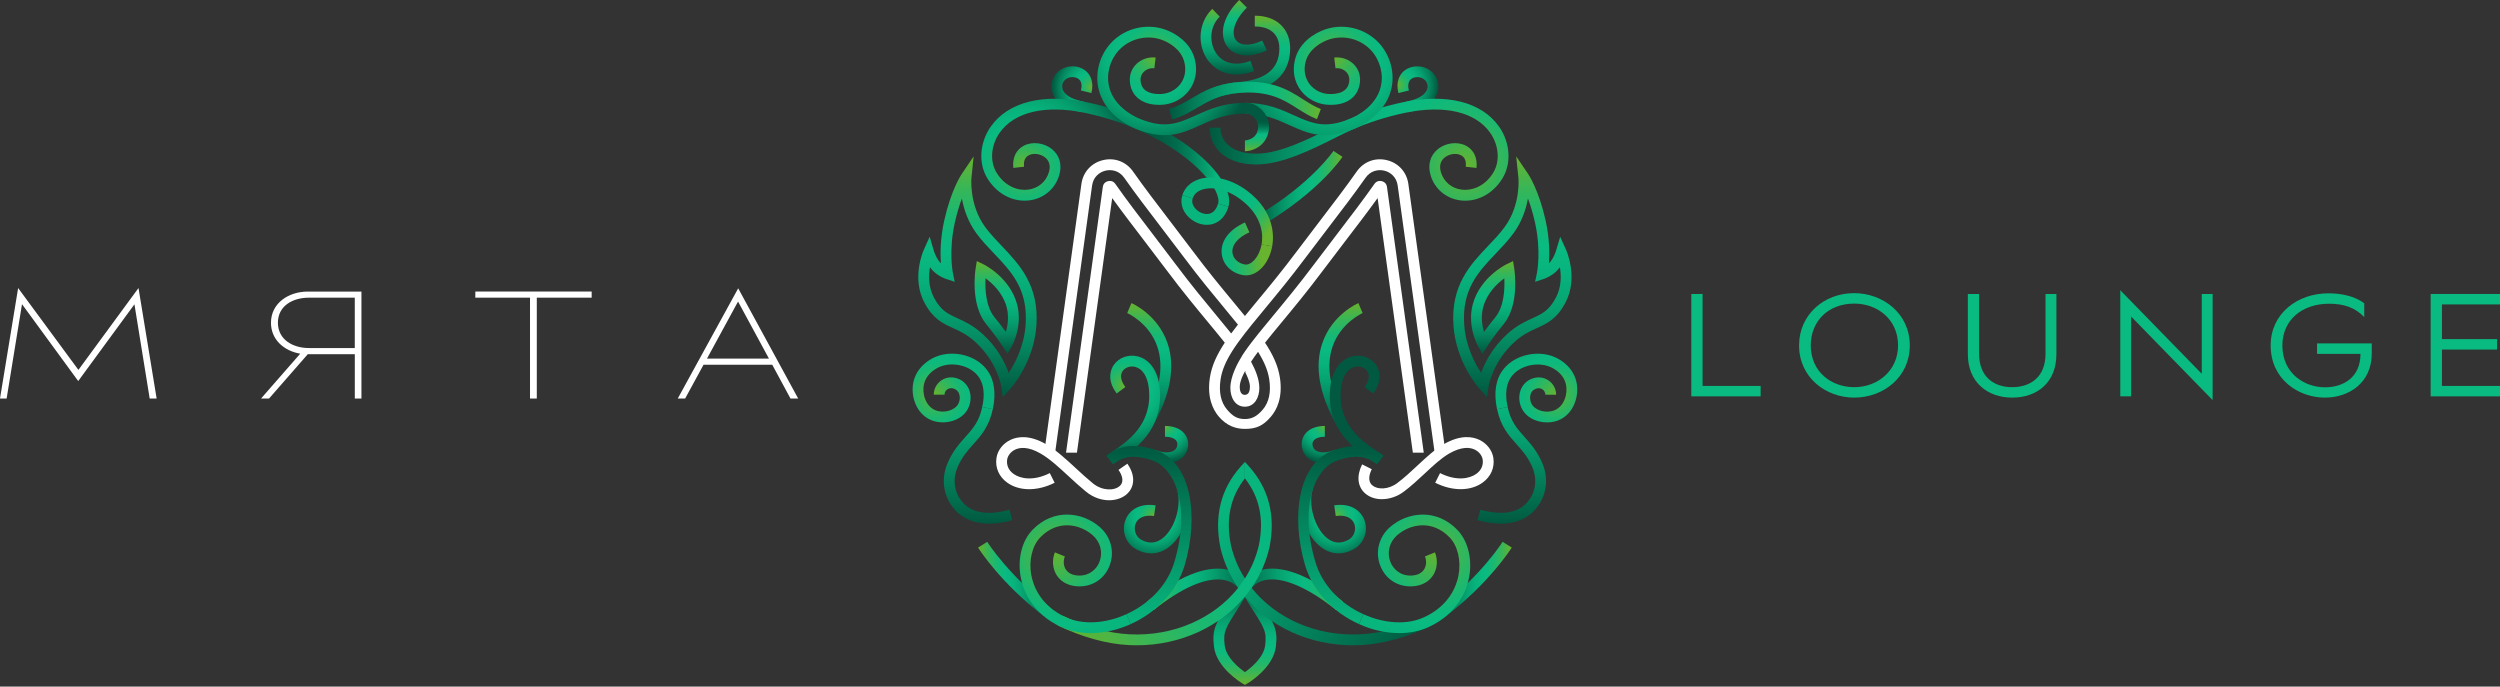 <svg width="1482" height="407" viewBox="0 0 1482 407" fill="none" xmlns="http://www.w3.org/2000/svg">
<rect x="0" y="0" width="1482" height="407" fill="#333333" stroke="none"/>
<path d="M737.987 406.02L736.349 405.047C735.721 404.676 721.076 395.816 719.629 383.296C718.426 372.875 720.513 369.636 729.295 356.002C730.972 353.39 732.931 350.356 735.184 346.771L737.987 348.538L740.791 346.771C743.044 350.356 744.99 353.377 746.68 356.002C755.462 369.649 757.549 372.888 756.346 383.296C754.912 395.816 740.253 404.676 739.626 405.047L737.987 406.02ZM737.987 354.312C736.784 356.194 735.696 357.897 734.684 359.458C726.158 372.709 725.057 374.411 725.992 382.553C726.837 389.838 734.544 396.021 737.987 398.441C741.418 396.021 749.138 389.838 749.983 382.553C750.918 374.411 749.829 372.709 741.29 359.446C740.292 357.884 739.191 356.181 737.987 354.299V354.312Z" fill="url(#paint0_linear_324_3373)"/>
<path d="M684.039 361.531L680.045 356.539C698.16 342.047 714.15 335.441 726.248 337.425C732.393 338.436 737.373 341.662 740.637 346.758L735.248 350.214C732.956 346.643 729.576 344.466 725.211 343.749C715.084 342.085 700.464 348.396 684.039 361.544V361.531Z" fill="url(#paint1_linear_324_3373)"/>
<path d="M791.936 361.532C775.511 348.397 760.89 342.073 750.764 343.737C746.398 344.454 743.019 346.631 740.727 350.203L735.337 346.746C738.602 341.651 743.582 338.425 749.727 337.413C761.838 335.429 777.815 342.035 795.93 356.527L791.936 361.52V361.532Z" fill="url(#paint2_linear_324_3373)"/>
<path d="M737.987 283.579C729.269 294.755 726.568 307.8 729.73 323.329C731.368 330.396 734.185 336.964 737.974 342.917L741.943 348.485C756.256 366.498 780.145 377.341 806.414 376.023C818.717 375.421 832.812 371.491 846.127 364.949L848.943 370.697C834.874 377.61 819.882 381.771 806.735 382.411C805.185 382.488 803.649 382.526 802.113 382.526C776.189 382.526 752.774 371.517 737.974 353.722L734.006 348.485C729.102 341.367 725.492 333.366 723.469 324.699C719.642 305.88 723.725 289.685 735.593 276.461L737.974 273.811V283.579H737.987Z" fill="url(#paint3_linear_324_3373)"/>
<path d="M737.987 273.812L740.369 276.462C752.236 289.686 756.32 305.881 752.518 324.611C750.495 333.316 746.859 341.356 741.943 348.487L737.975 353.723C723.163 371.53 699.747 382.527 673.849 382.527C672.325 382.527 670.789 382.489 669.24 382.412C656.067 381.772 641.075 377.611 627.031 370.698L629.861 364.95C643.136 371.492 657.244 375.422 669.56 376.011C695.804 377.33 719.68 366.499 734.006 348.474L737.975 342.905C741.777 336.939 744.619 330.32 746.258 323.228C749.394 307.776 746.693 294.743 737.987 283.567V273.799V273.812Z" fill="url(#paint4_linear_324_3373)"/>
<path d="M683.578 252.241L677.997 249.117C687.432 232.257 690.159 217.599 686.075 205.565C681.274 191.367 668.331 185.644 668.203 185.58L670.712 179.691C671.352 179.96 686.318 186.502 692.092 203.401C696.829 217.253 693.961 233.691 683.566 252.241H683.578Z" fill="url(#paint5_linear_324_3373)"/>
<path d="M619.017 365.463C593.016 345.556 580.342 325.444 579.804 324.599L585.232 321.206C585.36 321.398 597.881 341.216 622.896 360.381L619.004 365.463H619.017Z" fill="url(#paint6_linear_324_3373)"/>
<path d="M659.728 275.259L655.964 270.087C656.924 269.395 658.051 268.627 659.305 267.795C668.292 261.778 683.335 251.716 681.043 230.298C680.288 223.231 677.318 218.545 672.876 217.47C669.982 216.766 666.923 217.828 665.45 220.056C663.837 222.501 664.426 225.83 667.102 229.427L661.981 233.255C655.785 224.972 658.614 218.801 660.112 216.522C663.095 212.016 668.83 209.891 674.399 211.248C681.504 212.976 686.369 219.838 687.419 229.619C690.12 254.89 672.389 266.745 662.877 273.108C661.699 273.889 660.637 274.606 659.741 275.259H659.728Z" fill="url(#paint7_radial_324_3373)"/>
<path d="M691.49 274.567C688.507 274.567 685.281 273.876 682.08 272.506L684.602 266.617C688.494 268.281 692.373 268.627 694.985 267.564C696.252 267.039 697.123 266.233 697.571 265.132C698.147 263.736 698.083 262.405 697.391 261.381C696.329 259.806 693.858 258.897 690.593 258.897V252.496C696.098 252.496 700.4 254.391 702.704 257.822C704.586 260.638 704.881 264.197 703.485 267.577C702.371 270.278 700.272 272.314 697.404 273.492C695.638 274.209 693.628 274.58 691.49 274.58V274.567Z" fill="url(#paint8_radial_324_3373)"/>
<path d="M588.522 242.574C586.333 252.906 581.596 258.193 577.026 263.314C573.467 267.295 570.1 271.046 567.475 277.371C565.03 283.247 564.825 291.952 571.572 298.75C577.077 304.294 586.602 305.51 598.393 302.181L600.134 308.339C594.872 309.824 590.314 310.426 586.384 310.426C576.066 310.426 570.062 306.304 567.04 303.257C559.538 295.703 557.439 284.834 561.574 274.913C564.621 267.577 568.679 263.045 572.276 259.038C576.667 254.135 580.457 249.91 582.288 241.256" fill="url(#paint9_linear_324_3373)"/>
<path d="M582.262 241.244C582.889 238.274 584.797 229.249 579.676 222.771C574.401 216.101 563.059 213.989 555.416 218.252C553.06 219.57 548.925 222.54 547.735 227.687C546.442 233.307 548.682 240.835 554.545 243.203C559.525 245.213 566.144 243.305 568.154 239.273C569.063 237.442 569.229 235.215 568.577 233.448C568.064 232.078 567.143 231.092 565.811 230.529C564.313 229.889 562.841 229.978 561.663 230.759C560.575 231.489 559.922 232.68 559.935 233.947L553.534 233.973C553.521 230.542 555.237 227.354 558.117 225.434C561.1 223.449 564.813 223.155 568.308 224.64C571.239 225.882 573.467 228.225 574.581 231.233C575.848 234.651 575.579 238.722 573.889 242.128C570.036 249.873 559.333 252.037 552.164 249.13C543.049 245.443 539.592 234.6 541.513 226.24C542.806 220.633 546.634 215.806 552.318 212.644C562.675 206.883 577.512 209.687 584.707 218.789C589.342 224.653 590.635 232.641 588.548 242.55" fill="url(#paint10_radial_324_3373)"/>
<path d="M893.712 241.243C895.543 249.897 899.333 254.135 903.724 259.025C907.308 263.032 911.367 267.564 914.426 274.9C918.549 284.834 916.462 295.691 908.96 303.244C905.938 306.291 899.934 310.413 889.616 310.413C885.685 310.413 881.128 309.811 875.866 308.326L877.607 302.169C889.398 305.497 898.923 304.281 904.428 298.738C911.175 291.94 910.97 283.234 908.524 277.358C905.9 271.034 902.533 267.27 898.974 263.301C894.391 258.193 889.654 252.893 887.478 242.562" fill="url(#paint11_linear_324_3373)"/>
<path d="M887.452 242.575C885.353 232.667 886.646 224.665 891.293 218.815C898.488 209.725 913.325 206.909 923.682 212.67C929.366 215.832 933.194 220.658 934.487 226.265C936.408 234.625 932.951 245.469 923.836 249.156C916.654 252.062 905.964 249.898 902.111 242.153C900.408 238.748 900.152 234.676 901.419 231.258C902.533 228.25 904.761 225.907 907.692 224.665C911.175 223.18 914.887 223.475 917.883 225.459C920.763 227.379 922.479 230.567 922.466 233.998L916.065 233.972C916.065 232.705 915.425 231.514 914.337 230.785C913.159 230.004 911.687 229.914 910.189 230.554C908.857 231.117 907.923 232.103 907.424 233.473C906.771 235.24 906.937 237.467 907.846 239.298C909.856 243.331 916.462 245.238 921.455 243.228C927.318 240.86 929.558 233.332 928.265 227.712C927.075 222.566 922.953 219.583 920.584 218.277C912.941 214.027 901.599 216.139 896.324 222.796C891.203 229.274 893.111 238.299 893.738 241.27" fill="url(#paint12_radial_324_3373)"/>
<path d="M749.125 133.079L745.848 127.574C777.38 108.793 790.361 89.641 790.489 89.449L795.828 92.983C795.277 93.815 782.027 113.479 749.125 133.066V133.079Z" fill="url(#paint13_linear_324_3373)"/>
<path d="M641.139 66.519C637.132 65.79 624.009 62.589 623.293 52.002C622.934 46.625 626.327 41.683 631.55 39.981C635.992 38.534 640.895 39.481 644.045 42.388C645.888 44.09 648.73 48.02 646.989 55.151L640.767 53.641C641.267 51.567 641.497 48.75 639.692 47.073C638.271 45.754 635.736 45.332 633.521 46.049C631.127 46.83 629.502 49.147 629.668 51.554C629.937 55.587 634.648 58.825 642.265 60.208L641.113 66.507L641.139 66.519Z" fill="url(#paint14_radial_324_3373)"/>
<path d="M834.835 66.519L833.683 60.221C841.3 58.838 846.011 55.599 846.28 51.566C846.447 49.16 844.821 46.843 842.427 46.062C840.225 45.345 837.69 45.767 836.256 47.086C834.451 48.75 834.681 51.579 835.181 53.653L828.959 55.164C827.231 48.033 830.06 44.103 831.903 42.4C835.053 39.494 839.956 38.547 844.398 39.993C849.622 41.696 853.014 46.638 852.656 52.015C851.939 62.602 838.817 65.802 834.809 66.532L834.835 66.519Z" fill="url(#paint15_radial_324_3373)"/>
<path d="M715.417 133.282C711.295 133.282 707.044 131.387 703.998 128.071C700.669 124.436 699.542 119.916 700.912 115.653L707.006 117.625C706.123 120.365 707.697 122.643 708.709 123.744C710.872 126.1 714.226 127.316 716.851 126.714C719.898 126.01 721.37 123.066 722.074 120.723L728.206 122.554C725.94 130.145 721.024 132.335 718.285 132.962C717.35 133.179 716.377 133.282 715.404 133.282H715.417Z" fill="#08B57D"/>
<path d="M728.219 122.554L722.087 120.723C724.315 113.273 709.644 94.095 680.685 79.795L683.514 74.06C715.789 89.998 731.586 111.237 728.207 122.554H728.219Z" fill="url(#paint16_linear_324_3373)"/>
<path d="M754.17 146.047L747.871 144.907C748.703 140.337 749.164 128.585 735.568 118.317C726.491 111.468 717.901 110.726 712.87 112.313C710.757 112.979 708.031 114.438 707.006 117.613L700.913 115.642C702.359 111.135 705.931 107.781 710.937 106.194C719.284 103.556 730.204 106.232 739.409 113.184C755.847 125.589 755.194 140.286 754.157 146.021L754.17 146.047Z" fill="url(#paint17_linear_324_3373)"/>
<path d="M738.691 163.252C738.179 163.252 737.654 163.214 737.142 163.137C730.306 162.1 725.133 157.158 724.276 150.847C723.239 143.294 728.372 136.201 738.012 131.861L740.637 137.699C733.737 140.81 729.986 145.393 730.613 149.976C731.086 153.446 734.095 156.185 738.102 156.8C741.597 157.325 746.462 152.575 747.857 144.881L754.156 146.02C752.338 156.032 745.719 163.239 738.691 163.239V163.252Z" fill="url(#paint18_linear_324_3373)"/>
<path d="M607.367 118.957C598.751 118.957 590.545 114.144 585.411 105.886C579.868 96.976 580.636 84.596 587.319 75.059C597.612 60.388 618.505 55.139 644.634 60.669C658.32 63.562 671.391 68.069 683.501 74.047L680.672 79.783C669.035 74.035 656.476 69.707 643.316 66.929C619.811 61.962 601.312 66.264 592.568 78.733C587.345 86.197 586.653 95.747 590.852 102.507C596.101 110.943 603.962 113.158 609.569 112.403C615.496 111.622 620.067 107.768 621.77 102.097C623.165 97.475 621.334 94.787 619.555 93.353C616.828 91.138 612.526 90.575 609.774 92.086C607.598 93.276 606.689 95.542 607.06 98.832L600.697 99.549C600.044 93.686 602.233 88.924 606.701 86.478C611.733 83.726 618.838 84.532 623.587 88.386C628.183 92.111 629.745 97.783 627.889 103.953C625.469 111.967 618.774 117.639 610.401 118.753C609.39 118.893 608.366 118.957 607.354 118.957H607.367Z" fill="url(#paint19_radial_324_3373)"/>
<path d="M732.879 44.206C722.305 44.206 716.889 37.177 715.225 34.514C709.439 25.246 710.898 12.687 718.631 5.274L723.06 9.896C717.478 15.247 716.441 24.362 720.653 31.109C724.724 37.613 732.214 39.443 741.226 36.128L743.441 42.132C739.46 43.604 735.952 44.193 732.879 44.193V44.206Z" fill="url(#paint20_linear_324_3373)"/>
<path d="M739.114 32.85C734.134 32.85 729.948 30.994 727.362 27.384C723.521 22.007 723.111 11.599 734.595 0L739.14 4.506C731.01 12.713 729.973 20.035 732.559 23.658C735.133 27.269 741.278 27.422 748.216 24.068L751.007 29.829C746.821 31.852 742.75 32.85 739.101 32.85H739.114Z" fill="url(#paint21_linear_324_3373)"/>
<path d="M682.426 328.042C679.533 328.042 676.563 327.261 673.644 325.673C667.614 322.422 664.81 315.329 666.974 308.8C668.779 303.321 674.489 298.021 685.038 299.557L684.116 305.894C678.47 305.075 674.335 306.918 673.042 310.823C672.056 313.819 672.991 318.069 676.678 320.053C681.287 322.537 685.639 322.102 689.621 318.748C696.854 312.654 700.656 298.802 697.609 289.687L703.345 288.266C707.262 299.954 703.038 315.829 693.743 323.651C690.261 326.582 686.408 328.055 682.426 328.055V328.042Z" fill="url(#paint22_radial_324_3373)"/>
<path d="M694.856 70.719L693.103 64.561C697.865 63.204 701.834 60.886 706.02 58.441C712.959 54.383 720.819 49.774 733.865 48.724C750.213 47.393 758.24 40.953 758.406 29.009C758.445 26.295 757.894 22.454 755.039 19.548C752.53 17.001 748.753 15.708 743.837 15.708V9.307C750.443 9.307 755.897 11.291 759.597 15.055C763.092 18.601 764.884 23.453 764.807 29.099C764.654 39.84 759.238 53.077 734.377 55.1C722.791 56.035 715.903 60.067 709.246 63.959C704.893 66.507 700.4 69.144 694.844 70.719H694.856Z" fill="url(#paint23_linear_324_3373)"/>
<path d="M888.643 75.07C878.35 60.399 857.457 55.15 831.328 60.681C819.998 63.075 809.065 66.57 798.823 71.064L801.384 76.927C811.216 72.612 821.739 69.258 832.647 66.941C856.151 61.974 874.65 66.263 883.394 78.745C888.617 86.208 889.309 95.759 885.11 102.518C879.861 110.955 872 113.157 866.393 112.414C860.466 111.633 855.895 107.78 854.193 102.109C852.797 97.487 854.628 94.799 856.407 93.365C859.134 91.15 863.436 90.587 866.188 92.097C868.365 93.288 869.273 95.554 868.902 98.844L875.265 99.561C875.918 93.698 873.729 88.935 869.261 86.49C864.229 83.738 857.124 84.544 852.375 88.398C847.779 92.123 846.217 97.794 848.073 103.965C850.493 111.979 857.188 117.65 865.561 118.764C866.572 118.905 867.596 118.969 868.608 118.969C877.224 118.969 885.43 114.155 890.563 105.898C896.107 96.988 895.339 84.608 888.656 75.07H888.643Z" fill="url(#paint24_radial_324_3373)"/>
<path d="M798.823 71.064C795.763 72.408 792.102 74.238 788.223 76.184C775.831 82.393 758.842 90.907 745.31 91.086C737.527 91.201 731.369 89.281 727.605 85.581C724.02 82.048 723.483 77.861 723.483 75.672H717.082C717.082 81.164 719.219 86.311 723.099 90.139C726.594 93.582 733.225 97.653 745.387 97.487C760.391 97.282 778.135 88.398 791.078 81.907C794.88 79.999 798.465 78.207 801.384 76.927L798.823 71.064Z" fill="url(#paint25_linear_324_3373)"/>
<path d="M815.082 23.223C806.684 15.951 794.624 13.852 784.357 17.872C780.183 19.511 770.211 24.503 767.625 35.539C766.024 42.234 767.33 48.751 771.312 53.871C775.255 58.954 781.502 62.039 788.031 62.154C797.838 62.359 802.254 58.263 804.277 54.819C805.929 52.015 807.772 45.806 804.277 40.301C801.499 35.936 796.263 33.503 790.95 34.105L791.68 40.468C794.586 40.135 797.402 41.415 798.887 43.732C801.166 47.317 798.875 51.401 798.772 51.567C797.108 54.396 793.459 55.856 788.159 55.741C783.55 55.664 779.146 53.487 776.381 49.928C773.629 46.369 772.733 41.786 773.872 36.998C775.767 28.907 783.486 25.079 786.713 23.812C794.791 20.65 804.29 22.301 810.909 28.037C816.823 33.158 819.908 41.185 818.961 48.981C817.31 62.551 803.688 69.004 800.974 70.156C798.516 71.206 796.135 72.025 793.895 72.601C782.769 75.481 775.844 72.345 767.074 68.364C759.418 64.894 750.739 60.964 738.013 60.964V67.365C749.356 67.365 757.024 70.834 764.437 74.201C771.107 77.223 777.508 80.129 785.676 80.129C788.684 80.129 791.923 79.732 795.508 78.81C798.055 78.157 800.731 77.223 803.483 76.058C806.761 74.662 823.237 66.827 825.311 49.762C826.514 39.879 822.597 29.701 815.095 23.21L815.082 23.223Z" fill="url(#paint26_radial_324_3373)"/>
<path d="M690.312 80.154C685.217 80.154 679.443 79.015 672.517 76.07C669.24 74.675 652.764 66.84 650.69 49.775C649.486 39.892 653.404 29.714 660.906 23.223C669.304 15.951 681.364 13.852 691.631 17.872C695.804 19.511 705.777 24.503 708.376 35.552C709.976 42.247 708.658 48.751 704.689 53.871C700.746 58.941 694.499 62.039 687.97 62.154C678.163 62.346 673.759 58.275 671.724 54.819C670.072 52.015 668.229 45.806 671.724 40.301C674.502 35.936 679.725 33.503 685.051 34.105L684.321 40.468C681.415 40.135 678.598 41.415 677.113 43.745C674.835 47.33 677.139 51.413 677.229 51.58C678.893 54.409 682.58 55.856 687.829 55.753C692.45 55.677 696.854 53.5 699.62 49.941C702.372 46.382 703.268 41.799 702.129 37.024C700.221 28.92 692.514 25.092 689.275 23.825C681.197 20.663 671.698 22.314 665.079 28.05C659.165 33.17 656.079 41.197 657.027 48.994C658.678 62.564 672.3 69.016 675.014 70.169C690.466 76.749 698.608 73.049 708.914 68.376C716.57 64.907 725.249 60.977 737.975 60.977V67.378C726.632 67.378 718.964 70.847 711.551 74.214C704.894 77.235 698.467 80.141 690.3 80.141L690.312 80.154Z" fill="url(#paint27_radial_324_3373)"/>
<path d="M737.987 89.653V83.252C737.987 83.252 743.313 83.047 745.182 78.516C747.076 73.919 744.529 70.373 742.903 69.144C740.586 67.378 739.984 67.378 737.987 67.378V60.977C741.341 60.977 743.3 61.399 746.782 64.049C750.93 67.198 754.041 73.83 751.096 80.961C748.254 87.835 741.277 89.653 737.987 89.653Z" fill="url(#paint28_linear_324_3373)"/>
<path d="M667.729 364.105C655.132 369.802 641.702 370.481 631.781 365.91C616.777 358.984 612.552 347.347 611.374 341.023C609.761 332.356 611.835 323.535 616.674 318.542C626.877 308.006 639.91 310.477 647.706 317.237C652.328 321.244 653.941 327.44 651.79 333.009C650.229 337.067 646.221 341.305 639.616 341.202C636.031 341.125 633.342 339.896 631.845 337.63C630.411 335.467 630.193 332.484 631.256 329.847L625.328 327.44C623.485 331.997 623.933 337.246 626.506 341.151C629.169 345.196 633.778 347.488 639.488 347.603C639.628 347.603 639.769 347.603 639.923 347.603C648.027 347.603 654.837 342.918 657.769 335.3C660.893 327.184 658.588 318.197 651.906 312.397C641.587 303.449 624.599 301.157 612.078 314.087C605.754 320.616 603.065 331.396 605.088 342.201C606.496 349.741 611.489 363.593 629.105 371.722C634.29 374.116 640.256 375.307 646.542 375.307C654.274 375.307 662.506 373.502 670.366 369.943L667.729 364.105Z" fill="url(#paint29_radial_324_3373)"/>
<path d="M684.282 266.502C672.351 262.777 663.581 263.916 655.823 270.177L659.843 275.157C665.822 270.318 672.556 269.549 682.362 272.609C696.444 277 706.084 299.711 696.176 333.125C692.245 346.401 681.863 357.692 667.704 364.093L670.341 369.931C686.19 362.749 697.84 349.998 702.308 334.943C710.565 307.072 707.057 273.608 684.257 266.49L684.282 266.502Z" fill="url(#paint30_linear_324_3373)"/>
<path d="M694.792 70.731L693.154 64.548C698.275 63.191 702.346 60.784 706.66 58.236C713.407 54.255 721.062 49.749 733.852 48.712C753.913 47.086 763.834 53.384 772.578 58.953C776.048 61.155 779.312 63.229 782.986 64.65L780.695 70.629C776.419 68.99 772.719 66.635 769.147 64.356C760.852 59.081 752.3 53.64 734.364 55.087C723.034 56.009 716.351 59.939 709.899 63.741C705.393 66.391 700.745 69.131 694.78 70.719L694.792 70.731Z" fill="url(#paint31_linear_324_3373)"/>
<path d="M594.463 235.444L593.464 228.736C593.439 228.608 591.16 214.692 578.345 202.876C573.454 198.369 569.166 196.423 565.031 194.541C558.886 191.75 553.086 189.1 547.927 179.294C540.297 164.789 547.261 148.914 547.569 148.236L551.115 140.324L553.56 148.646C553.56 148.646 554.994 153.395 557.759 156.148C557.362 150.348 557.388 141.284 559.756 130.684C563.763 112.684 569.78 103.633 570.036 103.262L577.193 92.688L575.874 105.387C575.861 105.541 574.389 121.48 584.003 134.563C586.91 138.519 590.302 142.078 593.874 145.842C604.256 156.749 616.034 169.116 614.383 192.954C612.872 214.82 599.571 229.798 599.008 230.426L594.463 235.47V235.444ZM551.294 158.388C550.449 163.368 550.321 170.115 553.586 176.311C557.721 184.184 561.894 186.079 567.681 188.716C572.059 190.714 577.026 192.967 582.672 198.164C591.48 206.268 595.858 215.178 597.971 221.08C601.734 215.332 607.124 205.09 607.995 192.48C609.454 171.459 599.635 161.141 589.227 150.233C585.668 146.495 581.981 142.629 578.831 138.34C573.711 131.376 571.304 123.835 570.216 117.677C568.794 121.48 567.284 126.28 565.991 132.067C562.291 148.722 564.813 161.499 564.839 161.627L565.952 167.055L560.691 165.314C560.268 165.173 556.53 163.867 553.419 160.872C552.625 160.116 551.921 159.259 551.294 158.388Z" fill="url(#paint32_linear_324_3373)"/>
<path d="M597.202 209.853L594.335 205.27C594.335 205.27 590.993 199.97 584.541 192.045C575.003 180.344 578.217 159.874 578.37 159.003L579.062 154.766L582.928 156.648C583.568 156.955 598.572 164.406 602.899 180.293C606.407 193.185 600.121 204.656 599.852 205.129L597.215 209.853H597.202ZM584.221 164.995C583.914 171.14 584.285 181.612 589.508 188.013C592.363 191.521 594.629 194.516 596.281 196.808C597.381 193.031 598.239 187.603 596.716 181.97C594.45 173.649 588.356 168.003 584.221 164.982V164.995Z" fill="url(#paint33_linear_324_3373)"/>
<path d="M881.486 235.405L876.98 230.412C876.416 229.785 863.115 214.806 861.604 192.94C859.953 169.103 871.731 156.736 882.113 145.828C885.698 142.064 889.078 138.518 891.984 134.55C901.649 121.389 900.139 105.527 900.113 105.374L898.794 92.674L905.951 103.248C906.207 103.62 912.224 112.671 916.231 130.671C918.587 141.284 918.625 150.347 918.228 156.134C920.993 153.382 922.414 148.67 922.427 148.632L924.885 140.375L928.419 148.235C928.713 148.901 935.677 164.788 928.06 179.293C922.901 189.1 917.101 191.75 910.956 194.54C906.821 196.422 902.533 198.368 897.642 202.875C884.814 214.678 882.536 228.607 882.523 228.735L881.499 235.392L881.486 235.405ZM905.759 117.689C904.671 123.86 902.264 131.387 897.143 138.352C893.994 142.641 890.307 146.507 886.748 150.245C876.352 161.165 866.533 171.471 867.98 192.492C868.85 205.102 874.24 215.344 878.004 221.092C880.116 215.178 884.494 206.28 893.302 198.176C898.948 192.979 903.915 190.713 908.294 188.728C914.067 186.104 918.254 184.196 922.389 176.323C925.666 170.088 925.538 163.354 924.693 158.374C924.066 159.258 923.349 160.116 922.555 160.871C919.431 163.879 915.693 165.172 915.284 165.313L910.009 167.067L911.136 161.626C911.187 161.396 913.671 148.658 909.983 132.066C908.703 126.279 907.193 121.479 905.759 117.676V117.689Z" fill="url(#paint34_linear_324_3373)"/>
<path d="M878.772 209.852L876.135 205.141C875.866 204.654 869.58 193.197 873.088 180.305C877.402 164.417 892.419 156.967 893.059 156.659L896.926 154.777L897.617 159.015C897.758 159.885 900.971 180.356 891.446 192.057C884.994 199.969 881.691 205.218 881.653 205.282L878.785 209.865L878.772 209.852ZM891.753 164.993C887.618 168.002 881.525 173.648 879.259 181.982C877.735 187.602 878.593 193.03 879.694 196.82C881.358 194.528 883.611 191.532 886.466 188.025C891.677 181.623 892.061 171.164 891.753 165.006V164.993Z" fill="url(#paint35_linear_324_3373)"/>
<path d="M792.396 252.241C782.014 233.691 779.146 217.253 783.87 203.401C789.644 186.502 804.622 179.96 805.25 179.691L807.759 185.58C807.644 185.632 794.701 191.367 789.9 205.552C785.829 217.599 788.543 232.244 797.978 249.105L792.396 252.228V252.241Z" fill="url(#paint36_linear_324_3373)"/>
<path d="M856.958 365.463L853.066 360.381C878.145 341.165 890.615 321.411 890.73 321.206L896.158 324.586C895.633 325.431 882.946 345.543 856.945 365.45L856.958 365.463Z" fill="url(#paint37_linear_324_3373)"/>
<path d="M816.247 275.259C815.351 274.606 814.288 273.902 813.111 273.108C803.586 266.732 785.868 254.878 788.569 229.619C789.606 219.851 794.483 212.976 801.589 211.248C807.158 209.891 812.893 212.016 815.876 216.522C817.374 218.788 820.203 224.972 814.007 233.255L808.886 229.427C811.574 225.83 812.163 222.501 810.537 220.056C809.065 217.828 806.005 216.766 803.112 217.47C798.683 218.545 795.7 223.231 794.944 230.298C792.653 251.716 807.695 261.778 816.682 267.795C817.937 268.627 819.064 269.395 820.024 270.087L816.26 275.259H816.247Z" fill="url(#paint38_radial_324_3373)"/>
<path d="M784.485 274.567C782.347 274.567 780.35 274.209 778.57 273.492C775.69 272.314 773.59 270.265 772.476 267.577C771.094 264.197 771.375 260.638 773.257 257.822C775.562 254.391 779.863 252.496 785.368 252.496V258.897C782.117 258.897 779.633 259.806 778.583 261.381C777.892 262.405 777.828 263.736 778.404 265.132C778.852 266.22 779.722 267.039 780.99 267.564C783.602 268.64 787.493 268.281 791.372 266.617L793.894 272.506C790.694 273.876 787.455 274.567 784.485 274.567Z" fill="url(#paint39_radial_324_3373)"/>
<path d="M793.548 328.042C789.567 328.042 785.714 326.57 782.231 323.638C772.937 315.816 768.546 299.941 772.463 288.253L778.365 289.674C775.305 298.789 779.12 312.654 786.354 318.735C790.335 322.089 794.688 322.524 799.297 320.041C802.984 318.056 803.918 313.806 802.92 310.81C801.627 306.906 797.491 305.075 791.846 305.882L790.924 299.544C801.486 298.008 807.183 303.321 808.988 308.788C811.151 315.317 808.348 322.409 802.318 325.661C799.386 327.235 796.429 328.029 793.536 328.029L793.548 328.042Z" fill="url(#paint40_radial_324_3373)"/>
<path d="M863.897 314.088C851.376 301.171 834.388 303.463 824.069 312.398C817.386 318.198 815.082 327.185 818.206 335.301C821.137 342.919 827.948 347.604 836.052 347.604C836.193 347.604 836.334 347.604 836.487 347.604C842.197 347.489 846.806 345.198 849.469 341.152C852.042 337.247 852.49 331.999 850.646 327.441L844.719 329.848C845.782 332.485 845.564 335.468 844.13 337.631C842.632 339.897 839.944 341.139 836.359 341.203C829.817 341.344 825.746 337.055 824.184 333.01C822.046 327.441 823.647 321.245 828.268 317.238C836.052 310.478 849.097 308.007 859.301 318.543C864.14 323.536 866.214 332.357 864.601 341.024C863.423 347.348 859.198 358.985 844.194 365.911C834.285 370.482 820.843 369.816 808.246 364.106L805.608 369.944C813.482 373.503 821.701 375.308 829.433 375.308C835.719 375.308 841.685 374.118 846.87 371.724C864.498 363.594 869.478 349.729 870.887 342.202C872.896 331.397 870.221 320.63 863.897 314.088Z" fill="url(#paint41_radial_324_3373)"/>
<path d="M793.6 272.609C803.406 269.549 810.14 270.318 816.119 275.157L820.139 270.177C812.393 263.916 803.611 262.777 791.68 266.502C768.892 273.608 765.371 307.072 773.629 334.956C778.096 350.011 789.746 362.762 805.595 369.944L808.233 364.106C794.074 357.692 783.704 346.401 779.761 333.138C769.852 299.724 779.492 277.013 793.574 272.622L793.6 272.609Z" fill="url(#paint42_linear_324_3373)"/>
<path d="M657.475 296.551C653.046 296.551 648.155 295.014 643.777 291.443C640.231 288.549 636.774 285.362 633.433 282.276C627.685 276.963 622.244 271.958 616.905 268.872C609.365 264.52 604.487 265.211 601.709 266.555C598.88 267.925 597.331 270.473 597.049 272.393C596.55 275.773 597.894 278.794 600.813 280.906C604.897 283.864 612.693 285.298 622.32 280.458L625.188 286.181C614.998 291.302 604.218 291.263 597.062 286.091C592.171 282.558 589.854 277.219 590.712 271.458C591.365 267.003 594.514 262.919 598.918 260.794C603.079 258.784 610.133 257.594 620.093 263.329C626.059 266.76 631.743 272.022 637.773 277.578C641.037 280.599 644.43 283.71 647.822 286.488C653.442 291.071 660.624 291.007 663.812 288.063C666.91 285.182 664.657 280.868 663.044 278.551L668.293 274.877C673.849 282.814 671.878 289.305 668.178 292.748C665.604 295.13 661.764 296.551 657.488 296.551H657.475Z" fill="white"/>
<path d="M819.205 295.923C815.518 295.923 812.074 294.847 809.475 292.671C804.751 288.715 803.996 282.212 807.465 275.273L813.188 278.141C811.958 280.586 810.384 285.092 813.584 287.768C816.554 290.252 822.853 290.418 828.268 286.385C832.404 283.313 836.372 279.6 840.213 276.016C845.513 271.074 850.519 266.401 855.883 263.316C865.856 257.568 872.897 258.771 877.057 260.781C881.461 262.906 884.598 267.003 885.264 271.445C886.121 277.219 883.804 282.545 878.914 286.078C871.757 291.25 860.978 291.289 850.787 286.168L853.655 280.445C863.282 285.284 871.079 283.85 875.163 280.893C878.094 278.781 879.426 275.747 878.926 272.38C878.645 270.459 877.096 267.899 874.267 266.542C871.501 265.198 866.611 264.519 859.07 268.859C854.346 271.586 849.597 276.003 844.578 280.701C840.61 284.401 836.5 288.229 832.083 291.519C828.166 294.438 823.532 295.91 819.205 295.91V295.923Z" fill="white"/>
<path d="M730.204 208.536C731.343 206.718 732.611 204.849 733.993 202.916C735.222 201.2 736.554 199.434 737.975 197.603C739.268 195.939 740.625 194.223 742.071 192.444C744.453 189.512 747.013 186.414 749.753 183.098C756.871 174.508 764.949 164.753 773.872 152.834C778.199 147.06 782.693 141.184 787.045 135.5C795.277 124.746 803.048 114.594 809.526 105.351C812.56 101.023 817.246 100.345 820.6 101.164C823.967 101.971 827.82 104.71 828.537 109.934L850.365 267.631L856.702 266.747L834.874 109.05C833.901 102.009 828.998 96.594 822.098 94.93C815.184 93.265 808.361 95.839 804.277 101.664C797.889 110.792 790.143 120.892 781.963 131.595C777.61 137.292 773.091 143.181 768.751 148.98C759.918 160.771 751.903 170.462 744.824 179.001C742.404 181.92 740.125 184.673 737.975 187.323C735.824 184.685 733.545 181.933 731.126 179.001C724.046 170.462 716.032 160.784 707.198 148.98C702.858 143.181 698.352 137.292 693.987 131.595C685.793 120.892 678.061 110.792 671.66 101.664C667.576 95.839 660.752 93.253 653.839 94.93C646.926 96.594 642.035 102.009 641.062 109.05L619.235 266.747L625.572 267.631L647.4 109.934C648.129 104.698 651.97 101.971 655.337 101.164C658.704 100.345 663.377 101.023 666.411 105.351C672.889 114.581 680.66 124.746 688.891 135.5C693.244 141.184 697.738 147.047 702.052 152.821C710.975 164.74 719.053 174.482 726.171 183.085C728.911 186.401 731.484 189.499 733.852 192.431C732.444 194.223 731.1 195.964 729.845 197.667C727.234 194.415 724.353 190.946 721.242 187.169C714.073 178.515 705.957 168.708 696.931 156.662C692.63 150.913 688.136 145.05 683.809 139.391C675.539 128.574 667.717 118.37 661.175 109.025C659.779 107.028 657.859 107.143 656.848 107.386C655.836 107.629 654.082 108.398 653.749 110.817L631.947 268.335H638.412L659.306 117.423C665.169 125.552 671.8 134.207 678.752 143.296C683.079 148.955 687.56 154.792 691.836 160.515C700.951 172.69 709.131 182.56 716.339 191.266C719.885 195.542 723.137 199.485 726.043 203.146C721.332 210.277 718.272 216.87 717.21 223.937C715.417 235.804 719.143 243.05 722.574 247.032C727.17 252.37 732.457 254.252 737.975 254.252C744.824 254.252 748.793 252.358 753.376 247.032C756.807 243.05 760.519 235.804 758.74 223.937C757.677 216.87 754.617 210.29 749.906 203.146C752.812 199.485 756.077 195.542 759.61 191.266C766.831 182.56 774.998 172.69 784.114 160.515C788.402 154.792 792.883 148.942 797.21 143.283C804.162 134.207 810.793 125.54 816.644 117.423L837.537 268.335H844.002L822.2 110.817C821.867 108.41 820.113 107.629 819.102 107.386C818.09 107.143 816.17 107.028 814.762 109.025C808.22 118.37 800.398 128.574 792.128 139.391C787.788 145.063 783.307 150.926 778.993 156.674C769.967 168.721 761.851 178.528 754.681 187.182C751.558 190.946 748.69 194.428 746.066 197.68C744.606 199.498 743.236 201.239 741.956 202.916C740.51 204.798 739.178 206.616 737.975 208.369C737.488 209.061 737.027 209.752 736.592 210.431C736.592 210.443 736.579 210.456 736.566 210.482C733.66 215.193 729.359 223.002 729.359 229.992C729.359 235.574 732.124 241.092 737.949 241.092C743.774 241.092 746.539 235.574 746.539 229.992C746.539 224.705 744.081 218.957 741.623 214.425C742.788 212.645 744.376 210.405 745.758 208.536C749.305 214.22 751.609 219.494 752.416 224.884C753.555 232.489 752.249 238.544 748.536 242.858C745.067 246.891 741.982 248.402 737.988 248.402C733.584 248.402 730.908 246.904 727.439 242.858C723.726 238.531 722.42 232.489 723.559 224.884C724.366 219.494 726.67 214.22 730.217 208.536H730.204ZM738 234.063C738 234.063 737.975 234.063 737.962 234.063C737.962 234.063 737.949 234.063 737.936 234.063C736.566 234.063 734.966 233.308 734.915 229.339C734.864 225.371 738.218 219.763 738.218 219.763L738.244 220.813C739.204 222.631 740.996 226.433 740.958 229.339C740.906 233.244 739.345 234.038 737.988 234.051L738 234.063Z" fill="white"/>
<path d="M1440.89 234.961H1482V228.772H1447.58V207.221H1480.27V201.023H1447.58V180.461H1482V174.272H1440.89V234.961Z" fill="#09BA81"/>
<path d="M1346.05 204.743C1346.05 225.035 1362.64 235.705 1378.24 235.705C1392.11 235.705 1405.98 227.25 1405.98 209.495V203.577H1373.54V209.774H1399.29C1399.29 224.147 1388.65 229.592 1378.24 229.592C1366.11 229.592 1352.99 221.416 1352.99 204.819C1352.99 189.711 1364.63 180.047 1380.72 180.047C1389.39 180.047 1396.07 182.279 1401.53 187.969V179.802C1396.07 175.574 1387.9 173.884 1380.47 173.884C1361.91 173.774 1346.05 185.923 1346.05 204.743Z" fill="#09BA81"/>
<path d="M1256.9 234.96H1263.34V187.647L1311.64 237.192V174.272H1305.2V221.585L1256.9 172.04V234.96Z" fill="#09BA81"/>
<path d="M1166.53 209.943C1166.53 226.785 1178.41 235.705 1192.78 235.705C1207.63 235.705 1219.03 226.785 1219.03 209.943V174.272H1212.59V209.698C1212.59 223.318 1203.91 229.516 1192.78 229.516C1181.88 229.516 1173.21 223.318 1173.21 209.698V174.272H1166.53V209.943Z" fill="#09BA81"/>
<path d="M1099.17 173.773C1081.1 173.773 1066.49 186.658 1066.49 204.743C1066.49 223.817 1082.33 235.704 1099.17 235.704C1116.5 235.704 1132.13 223.572 1132.13 204.743C1132.1 185.669 1116.01 173.773 1099.17 173.773ZM1099.17 229.516C1085.8 229.516 1073.42 220.596 1073.42 204.743C1073.42 190.37 1083.82 179.971 1099.17 179.971C1113.04 179.971 1125.17 189.381 1125.17 204.743C1125.17 219.607 1113.29 229.516 1099.17 229.516Z" fill="#09BA81"/>
<path d="M1009.29 174.272H1002.6V234.961H1043.7V228.772H1009.29V174.272Z" fill="#09BA81"/>
<path d="M419.106 212.573L437.513 178.754L455.828 212.573H419.106ZM401.772 236.246H406.15L417.053 216.225H457.788L468.598 236.246H473.162L437.598 170.916L401.772 236.246ZM281.762 176.454H314.19V236.246H318.213V176.462H350.734V172.802H281.788L281.762 176.454ZM164.744 191.301C164.744 181.29 173.592 176.462 183.066 176.462H210.314V206.316H183.066C173.592 206.316 164.744 201.311 164.744 191.301ZM154.737 236.254H159.478L182.441 209.986H210.331V236.254H214.261V172.844H182.441C171.184 172.844 160.636 179.608 160.636 191.343C160.636 201.446 168.496 208.058 177.97 209.664L154.737 236.254ZM0 236.254H3.93L13.041 180.309L46.364 225.889L79.697 180.394L88.74 236.254H92.856L82.106 170.747L46.483 219.277L10.75 170.747L0 236.254Z" fill="white"/>
<defs>
<linearGradient id="paint0_linear_324_3373" x1="737.987" y1="346.784" x2="737.987" y2="406.02" gradientUnits="userSpaceOnUse">
<stop stop-color="#005940"/>
<stop offset="0.02" stop-color="#005C42"/>
<stop offset="0.2" stop-color="#04845D"/>
<stop offset="0.37" stop-color="#06A270"/>
<stop offset="0.51" stop-color="#08B37C"/>
<stop offset="0.62" stop-color="#09BA81"/>
<stop offset="0.68" stop-color="#0EB97C"/>
<stop offset="0.77" stop-color="#1EB86E"/>
<stop offset="0.87" stop-color="#39B656"/>
<stop offset="0.97" stop-color="#5DB436"/>
<stop offset="1" stop-color="#68B42E"/>
</linearGradient>
<linearGradient id="paint1_linear_324_3373" x1="740.637" y1="349.305" x2="680.045" y2="349.305" gradientUnits="userSpaceOnUse">
<stop stop-color="#005940"/>
<stop offset="0.02" stop-color="#005C42"/>
<stop offset="0.2" stop-color="#04845D"/>
<stop offset="0.37" stop-color="#06A270"/>
<stop offset="0.51" stop-color="#08B37C"/>
<stop offset="0.62" stop-color="#09BA81"/>
<stop offset="0.68" stop-color="#0EB97C"/>
<stop offset="0.77" stop-color="#1EB86E"/>
<stop offset="0.87" stop-color="#39B656"/>
<stop offset="0.97" stop-color="#5DB436"/>
<stop offset="1" stop-color="#68B42E"/>
</linearGradient>
<linearGradient id="paint2_linear_324_3373" x1="735.337" y1="349.306" x2="795.93" y2="349.306" gradientUnits="userSpaceOnUse">
<stop stop-color="#005940"/>
<stop offset="0.02" stop-color="#005C42"/>
<stop offset="0.2" stop-color="#04845D"/>
<stop offset="0.37" stop-color="#06A270"/>
<stop offset="0.51" stop-color="#08B37C"/>
<stop offset="0.62" stop-color="#09BA81"/>
<stop offset="0.68" stop-color="#0EB97C"/>
<stop offset="0.77" stop-color="#1EB86E"/>
<stop offset="0.87" stop-color="#39B656"/>
<stop offset="0.97" stop-color="#5DB436"/>
<stop offset="1" stop-color="#68B42E"/>
</linearGradient>
<linearGradient id="paint3_linear_324_3373" x1="833.286" y1="389.939" x2="724.02" y2="303.793" gradientUnits="userSpaceOnUse">
<stop stop-color="#005940"/>
<stop offset="0.22" stop-color="#02704F"/>
<stop offset="0.74" stop-color="#06A170"/>
<stop offset="1" stop-color="#08B57D"/>
</linearGradient>
<linearGradient id="paint4_linear_324_3373" x1="642.227" y1="389.761" x2="751.775" y2="304.05" gradientUnits="userSpaceOnUse">
<stop stop-color="#68B42E"/>
<stop offset="0.05" stop-color="#5DB436"/>
<stop offset="0.27" stop-color="#39B656"/>
<stop offset="0.46" stop-color="#1EB86E"/>
<stop offset="0.64" stop-color="#0EB97C"/>
<stop offset="0.78" stop-color="#09BA81"/>
<stop offset="1" stop-color="#08B57D"/>
</linearGradient>
<linearGradient id="paint5_linear_324_3373" x1="681.261" y1="252.241" x2="681.261" y2="179.691" gradientUnits="userSpaceOnUse">
<stop stop-color="#005940"/>
<stop offset="0.02" stop-color="#005C42"/>
<stop offset="0.2" stop-color="#04845D"/>
<stop offset="0.37" stop-color="#06A270"/>
<stop offset="0.51" stop-color="#08B37C"/>
<stop offset="0.62" stop-color="#09BA81"/>
<stop offset="0.68" stop-color="#0EB97C"/>
<stop offset="0.77" stop-color="#1EB86E"/>
<stop offset="0.87" stop-color="#39B656"/>
<stop offset="0.97" stop-color="#5DB436"/>
<stop offset="1" stop-color="#68B42E"/>
</linearGradient>
<linearGradient id="paint6_linear_324_3373" x1="622.909" y1="343.341" x2="579.817" y2="343.341" gradientUnits="userSpaceOnUse">
<stop stop-color="#005940"/>
<stop offset="0.02" stop-color="#005C42"/>
<stop offset="0.2" stop-color="#04845D"/>
<stop offset="0.37" stop-color="#06A270"/>
<stop offset="0.51" stop-color="#08B37C"/>
<stop offset="0.62" stop-color="#09BA81"/>
<stop offset="0.68" stop-color="#0EB97C"/>
<stop offset="0.77" stop-color="#1EB86E"/>
<stop offset="0.87" stop-color="#39B656"/>
<stop offset="0.97" stop-color="#5DB436"/>
<stop offset="1" stop-color="#68B42E"/>
</linearGradient>
<radialGradient id="paint7_radial_324_3373" cx="0" cy="0" r="1" gradientUnits="userSpaceOnUse" gradientTransform="translate(666.756 228.646) scale(42.311 42.311)">
<stop stop-color="#68B42E"/>
<stop offset="0.03" stop-color="#5DB436"/>
<stop offset="0.13" stop-color="#39B656"/>
<stop offset="0.23" stop-color="#1EB86E"/>
<stop offset="0.32" stop-color="#0EB97C"/>
<stop offset="0.38" stop-color="#09BA81"/>
<stop offset="0.49" stop-color="#08B37C"/>
<stop offset="0.63" stop-color="#06A270"/>
<stop offset="0.8" stop-color="#04845D"/>
<stop offset="0.98" stop-color="#005C42"/>
<stop offset="1" stop-color="#005940"/>
</radialGradient>
<radialGradient id="paint8_radial_324_3373" cx="0" cy="0" r="1" gradientUnits="userSpaceOnUse" gradientTransform="translate(690.594 252.483) scale(21.815)">
<stop stop-color="#68B42E"/>
<stop offset="0.03" stop-color="#5DB436"/>
<stop offset="0.13" stop-color="#39B656"/>
<stop offset="0.23" stop-color="#1EB86E"/>
<stop offset="0.32" stop-color="#0EB97C"/>
<stop offset="0.38" stop-color="#09BA81"/>
<stop offset="0.49" stop-color="#08B37C"/>
<stop offset="0.63" stop-color="#06A270"/>
<stop offset="0.8" stop-color="#04845D"/>
<stop offset="0.98" stop-color="#005C42"/>
<stop offset="1" stop-color="#005940"/>
</radialGradient>
<linearGradient id="paint9_linear_324_3373" x1="579.804" y1="310.426" x2="579.804" y2="241.243" gradientUnits="userSpaceOnUse">
<stop stop-color="#005940"/>
<stop offset="0.22" stop-color="#02704F"/>
<stop offset="0.74" stop-color="#06A170"/>
<stop offset="1" stop-color="#08B57D"/>
</linearGradient>
<radialGradient id="paint10_radial_324_3373" cx="0" cy="0" r="1" gradientUnits="userSpaceOnUse" gradientTransform="translate(553.944 233.755) scale(29.189 29.189)">
<stop stop-color="#68B42E"/>
<stop offset="0.05" stop-color="#5DB436"/>
<stop offset="0.27" stop-color="#39B656"/>
<stop offset="0.46" stop-color="#1EB86E"/>
<stop offset="0.64" stop-color="#0EB97C"/>
<stop offset="0.78" stop-color="#09BA81"/>
<stop offset="1" stop-color="#08B57D"/>
</radialGradient>
<linearGradient id="paint11_linear_324_3373" x1="896.17" y1="310.426" x2="896.17" y2="241.243" gradientUnits="userSpaceOnUse">
<stop stop-color="#005940"/>
<stop offset="0.22" stop-color="#02704F"/>
<stop offset="0.74" stop-color="#06A170"/>
<stop offset="1" stop-color="#08B57D"/>
</linearGradient>
<radialGradient id="paint12_radial_324_3373" cx="0" cy="0" r="1" gradientUnits="userSpaceOnUse" gradientTransform="translate(922.402 234.075) scale(29.394 29.394)">
<stop stop-color="#68B42E"/>
<stop offset="0.05" stop-color="#5DB436"/>
<stop offset="0.27" stop-color="#39B656"/>
<stop offset="0.46" stop-color="#1EB86E"/>
<stop offset="0.64" stop-color="#0EB97C"/>
<stop offset="0.78" stop-color="#09BA81"/>
<stop offset="1" stop-color="#08B57D"/>
</radialGradient>
<linearGradient id="paint13_linear_324_3373" x1="745.848" y1="111.264" x2="795.828" y2="111.264" gradientUnits="userSpaceOnUse">
<stop stop-color="#005940"/>
<stop offset="0.02" stop-color="#005C42"/>
<stop offset="0.2" stop-color="#04845D"/>
<stop offset="0.37" stop-color="#06A270"/>
<stop offset="0.51" stop-color="#08B37C"/>
<stop offset="0.62" stop-color="#09BA81"/>
<stop offset="0.68" stop-color="#0EB97C"/>
<stop offset="0.77" stop-color="#1EB86E"/>
<stop offset="0.87" stop-color="#39B656"/>
<stop offset="0.97" stop-color="#5DB436"/>
<stop offset="1" stop-color="#68B42E"/>
</linearGradient>
<radialGradient id="paint14_radial_324_3373" cx="0" cy="0" r="1" gradientUnits="userSpaceOnUse" gradientTransform="translate(647.386 51.797) scale(23.786 23.786)">
<stop stop-color="#68B42E"/>
<stop offset="0.03" stop-color="#5DB436"/>
<stop offset="0.13" stop-color="#39B656"/>
<stop offset="0.23" stop-color="#1EB86E"/>
<stop offset="0.32" stop-color="#0EB97C"/>
<stop offset="0.38" stop-color="#09BA81"/>
<stop offset="0.49" stop-color="#08B37C"/>
<stop offset="0.63" stop-color="#06A270"/>
<stop offset="0.8" stop-color="#04845D"/>
<stop offset="0.98" stop-color="#005C42"/>
<stop offset="1" stop-color="#005940"/>
</radialGradient>
<radialGradient id="paint15_radial_324_3373" cx="0" cy="0" r="1" gradientUnits="userSpaceOnUse" gradientTransform="translate(828.498 50.273) scale(24.26 24.26)">
<stop stop-color="#68B42E"/>
<stop offset="0.03" stop-color="#5DB436"/>
<stop offset="0.13" stop-color="#39B656"/>
<stop offset="0.23" stop-color="#1EB86E"/>
<stop offset="0.32" stop-color="#0EB97C"/>
<stop offset="0.38" stop-color="#09BA81"/>
<stop offset="0.49" stop-color="#08B37C"/>
<stop offset="0.63" stop-color="#06A270"/>
<stop offset="0.8" stop-color="#04845D"/>
<stop offset="0.98" stop-color="#005C42"/>
<stop offset="1" stop-color="#005940"/>
</radialGradient>
<linearGradient id="paint16_linear_324_3373" x1="680.685" y1="98.307" x2="728.667" y2="98.307" gradientUnits="userSpaceOnUse">
<stop stop-color="#005940"/>
<stop offset="0.16" stop-color="#005E43"/>
<stop offset="0.35" stop-color="#016C4D"/>
<stop offset="0.55" stop-color="#03855D"/>
<stop offset="0.77" stop-color="#06A773"/>
<stop offset="0.84" stop-color="#08B57D"/>
</linearGradient>
<linearGradient id="paint17_linear_324_3373" x1="713.587" y1="109.868" x2="752.48" y2="136.688" gradientUnits="userSpaceOnUse">
<stop stop-color="#08B57D"/>
<stop offset="0.58" stop-color="#09BA81"/>
<stop offset="0.66" stop-color="#0EB97C"/>
<stop offset="0.75" stop-color="#1EB86E"/>
<stop offset="0.86" stop-color="#39B656"/>
<stop offset="0.97" stop-color="#5DB436"/>
<stop offset="1" stop-color="#68B42E"/>
</linearGradient>
<linearGradient id="paint18_linear_324_3373" x1="723.776" y1="149.362" x2="747.332" y2="146.52" gradientUnits="userSpaceOnUse">
<stop stop-color="#09BA81"/>
<stop offset="0.18" stop-color="#0EB97C"/>
<stop offset="0.4" stop-color="#1EB86E"/>
<stop offset="0.66" stop-color="#39B656"/>
<stop offset="0.93" stop-color="#5DB436"/>
<stop offset="1" stop-color="#68B42E"/>
</linearGradient>
<radialGradient id="paint19_radial_324_3373" cx="0" cy="0" r="1" gradientUnits="userSpaceOnUse" gradientTransform="translate(606.945 98.794) scale(69.042 69.042)">
<stop stop-color="#68B42E"/>
<stop offset="0.03" stop-color="#5DB436"/>
<stop offset="0.13" stop-color="#39B656"/>
<stop offset="0.23" stop-color="#1EB86E"/>
<stop offset="0.32" stop-color="#0EB97C"/>
<stop offset="0.38" stop-color="#09BA81"/>
<stop offset="0.49" stop-color="#08B37C"/>
<stop offset="0.63" stop-color="#06A270"/>
<stop offset="0.8" stop-color="#04845D"/>
<stop offset="0.98" stop-color="#005C42"/>
<stop offset="1" stop-color="#005940"/>
</radialGradient>
<linearGradient id="paint20_linear_324_3373" x1="727.566" y1="44.206" x2="727.566" y2="5.274" gradientUnits="userSpaceOnUse">
<stop stop-color="#005940"/>
<stop offset="0.02" stop-color="#005C42"/>
<stop offset="0.2" stop-color="#04845D"/>
<stop offset="0.37" stop-color="#06A270"/>
<stop offset="0.51" stop-color="#08B37C"/>
<stop offset="0.62" stop-color="#09BA81"/>
<stop offset="0.68" stop-color="#0EB97C"/>
<stop offset="0.77" stop-color="#1EB86E"/>
<stop offset="0.87" stop-color="#39B656"/>
<stop offset="0.97" stop-color="#5DB436"/>
<stop offset="1" stop-color="#68B42E"/>
</linearGradient>
<linearGradient id="paint21_linear_324_3373" x1="737.975" y1="32.85" x2="737.975" y2="0" gradientUnits="userSpaceOnUse">
<stop stop-color="#005940"/>
<stop offset="0.02" stop-color="#005C42"/>
<stop offset="0.2" stop-color="#04845D"/>
<stop offset="0.37" stop-color="#06A270"/>
<stop offset="0.51" stop-color="#08B37C"/>
<stop offset="0.62" stop-color="#09BA81"/>
<stop offset="0.68" stop-color="#0EB97C"/>
<stop offset="0.77" stop-color="#1EB86E"/>
<stop offset="0.87" stop-color="#39B656"/>
<stop offset="0.97" stop-color="#5DB436"/>
<stop offset="1" stop-color="#68B42E"/>
</linearGradient>
<radialGradient id="paint22_radial_324_3373" cx="0" cy="0" r="1" gradientUnits="userSpaceOnUse" gradientTransform="translate(683.873 306.112) scale(26.347 26.347)">
<stop stop-color="#68B42E"/>
<stop offset="0.03" stop-color="#5DB436"/>
<stop offset="0.13" stop-color="#39B656"/>
<stop offset="0.23" stop-color="#1EB86E"/>
<stop offset="0.32" stop-color="#0EB97C"/>
<stop offset="0.38" stop-color="#09BA81"/>
<stop offset="0.49" stop-color="#08B37C"/>
<stop offset="0.63" stop-color="#06A270"/>
<stop offset="0.8" stop-color="#04845D"/>
<stop offset="0.98" stop-color="#005C42"/>
<stop offset="1" stop-color="#005940"/>
</radialGradient>
<linearGradient id="paint23_linear_324_3373" x1="728.949" y1="60.912" x2="728.949" y2="9.844" gradientUnits="userSpaceOnUse">
<stop stop-color="#005940"/>
<stop offset="0.02" stop-color="#005C42"/>
<stop offset="0.2" stop-color="#04845D"/>
<stop offset="0.37" stop-color="#06A270"/>
<stop offset="0.51" stop-color="#08B37C"/>
<stop offset="0.62" stop-color="#09BA81"/>
<stop offset="0.68" stop-color="#0EB97C"/>
<stop offset="0.77" stop-color="#1EB86E"/>
<stop offset="0.87" stop-color="#39B656"/>
<stop offset="0.97" stop-color="#5DB436"/>
<stop offset="1" stop-color="#68B42E"/>
</linearGradient>
<radialGradient id="paint24_radial_324_3373" cx="0" cy="0" r="1" gradientUnits="userSpaceOnUse" gradientTransform="translate(868.838 98.87) scale(66.789 66.789)">
<stop stop-color="#68B42E"/>
<stop offset="0.05" stop-color="#5DB436"/>
<stop offset="0.27" stop-color="#39B656"/>
<stop offset="0.46" stop-color="#1EB86E"/>
<stop offset="0.64" stop-color="#0EB97C"/>
<stop offset="0.78" stop-color="#09BA81"/>
<stop offset="1" stop-color="#08B57D"/>
</radialGradient>
<linearGradient id="paint25_linear_324_3373" x1="717.094" y1="84.275" x2="801.384" y2="84.275" gradientUnits="userSpaceOnUse">
<stop stop-color="#005940"/>
<stop offset="0.22" stop-color="#02704F"/>
<stop offset="0.74" stop-color="#06A170"/>
<stop offset="1" stop-color="#08B57D"/>
</linearGradient>
<radialGradient id="paint26_radial_324_3373" cx="0" cy="0" r="1" gradientUnits="userSpaceOnUse" gradientTransform="translate(790.963 33.99) scale(72.14 72.14)">
<stop stop-color="#68B42E"/>
<stop offset="0.03" stop-color="#5DB436"/>
<stop offset="0.13" stop-color="#39B656"/>
<stop offset="0.23" stop-color="#1EB86E"/>
<stop offset="0.32" stop-color="#0EB97C"/>
<stop offset="0.38" stop-color="#09BA81"/>
<stop offset="0.49" stop-color="#08B37C"/>
<stop offset="0.63" stop-color="#06A270"/>
<stop offset="0.8" stop-color="#04845D"/>
<stop offset="0.98" stop-color="#005C42"/>
<stop offset="1" stop-color="#005940"/>
</radialGradient>
<radialGradient id="paint27_radial_324_3373" cx="0" cy="0" r="1" gradientUnits="userSpaceOnUse" gradientTransform="translate(684.539 33.772) scale(59.325 59.325)">
<stop stop-color="#68B42E"/>
<stop offset="0.03" stop-color="#5DB436"/>
<stop offset="0.13" stop-color="#39B656"/>
<stop offset="0.23" stop-color="#1EB86E"/>
<stop offset="0.32" stop-color="#0EB97C"/>
<stop offset="0.38" stop-color="#09BA81"/>
<stop offset="0.49" stop-color="#08B37C"/>
<stop offset="0.63" stop-color="#06A270"/>
<stop offset="0.8" stop-color="#04845D"/>
<stop offset="0.98" stop-color="#005C42"/>
<stop offset="1" stop-color="#005940"/>
</radialGradient>
<linearGradient id="paint28_linear_324_3373" x1="745.118" y1="60.989" x2="745.118" y2="89.653" gradientUnits="userSpaceOnUse">
<stop offset="0.37" stop-color="#005940"/>
<stop offset="0.42" stop-color="#006044"/>
<stop offset="0.49" stop-color="#027351"/>
<stop offset="0.57" stop-color="#059367"/>
<stop offset="0.65" stop-color="#09BA81"/>
<stop offset="0.71" stop-color="#0EB97C"/>
<stop offset="0.79" stop-color="#1EB86E"/>
<stop offset="0.88" stop-color="#39B656"/>
<stop offset="0.98" stop-color="#5DB436"/>
<stop offset="1" stop-color="#68B42E"/>
</linearGradient>
<radialGradient id="paint29_radial_324_3373" cx="0" cy="0" r="1" gradientUnits="userSpaceOnUse" gradientTransform="translate(625.469 327.632) scale(54.652 54.652)">
<stop stop-color="#68B42E"/>
<stop offset="0.05" stop-color="#5DB436"/>
<stop offset="0.27" stop-color="#39B656"/>
<stop offset="0.46" stop-color="#1EB86E"/>
<stop offset="0.64" stop-color="#0EB97C"/>
<stop offset="0.78" stop-color="#09BA81"/>
<stop offset="1" stop-color="#08B57D"/>
</radialGradient>
<linearGradient id="paint30_linear_324_3373" x1="681.12" y1="264.377" x2="681.12" y2="369.944" gradientUnits="userSpaceOnUse">
<stop stop-color="#005940"/>
<stop offset="0.22" stop-color="#02704F"/>
<stop offset="0.74" stop-color="#06A170"/>
<stop offset="1" stop-color="#08B57D"/>
</linearGradient>
<linearGradient id="paint31_linear_324_3373" x1="693.154" y1="59.593" x2="783.012" y2="59.593" gradientUnits="userSpaceOnUse">
<stop stop-color="#005940"/>
<stop offset="0.02" stop-color="#005C42"/>
<stop offset="0.2" stop-color="#04845D"/>
<stop offset="0.37" stop-color="#06A270"/>
<stop offset="0.51" stop-color="#08B37C"/>
<stop offset="0.62" stop-color="#09BA81"/>
<stop offset="0.68" stop-color="#0EB97C"/>
<stop offset="0.77" stop-color="#1EB86E"/>
<stop offset="0.87" stop-color="#39B656"/>
<stop offset="0.97" stop-color="#5DB436"/>
<stop offset="1" stop-color="#68B42E"/>
</linearGradient>
<linearGradient id="paint32_linear_324_3373" x1="579.446" y1="235.444" x2="579.446" y2="92.675" gradientUnits="userSpaceOnUse">
<stop stop-color="#005940"/>
<stop offset="0.02" stop-color="#005C42"/>
<stop offset="0.2" stop-color="#04845D"/>
<stop offset="0.37" stop-color="#06A270"/>
<stop offset="0.51" stop-color="#08B37C"/>
<stop offset="0.62" stop-color="#09BA81"/>
<stop offset="0.68" stop-color="#0EB97C"/>
<stop offset="0.77" stop-color="#1EB86E"/>
<stop offset="0.87" stop-color="#39B656"/>
<stop offset="0.97" stop-color="#5DB436"/>
<stop offset="1" stop-color="#68B42E"/>
</linearGradient>
<linearGradient id="paint33_linear_324_3373" x1="590.84" y1="209.853" x2="590.84" y2="154.778" gradientUnits="userSpaceOnUse">
<stop stop-color="#005940"/>
<stop offset="0.02" stop-color="#005C42"/>
<stop offset="0.2" stop-color="#04845D"/>
<stop offset="0.37" stop-color="#06A270"/>
<stop offset="0.51" stop-color="#08B37C"/>
<stop offset="0.62" stop-color="#09BA81"/>
<stop offset="0.68" stop-color="#0EB97C"/>
<stop offset="0.77" stop-color="#1EB86E"/>
<stop offset="0.87" stop-color="#39B656"/>
<stop offset="0.97" stop-color="#5DB436"/>
<stop offset="1" stop-color="#68B42E"/>
</linearGradient>
<linearGradient id="paint34_linear_324_3373" x1="896.528" y1="235.405" x2="896.528" y2="92.674" gradientUnits="userSpaceOnUse">
<stop stop-color="#005940"/>
<stop offset="0.02" stop-color="#005C42"/>
<stop offset="0.2" stop-color="#04845D"/>
<stop offset="0.37" stop-color="#06A270"/>
<stop offset="0.51" stop-color="#08B37C"/>
<stop offset="0.62" stop-color="#09BA81"/>
<stop offset="0.68" stop-color="#0EB97C"/>
<stop offset="0.77" stop-color="#1EB86E"/>
<stop offset="0.87" stop-color="#39B656"/>
<stop offset="0.97" stop-color="#5DB436"/>
<stop offset="1" stop-color="#68B42E"/>
</linearGradient>
<linearGradient id="paint35_linear_324_3373" x1="885.135" y1="209.852" x2="885.135" y2="154.777" gradientUnits="userSpaceOnUse">
<stop stop-color="#005940"/>
<stop offset="0.02" stop-color="#005C42"/>
<stop offset="0.2" stop-color="#04845D"/>
<stop offset="0.37" stop-color="#06A270"/>
<stop offset="0.51" stop-color="#08B37C"/>
<stop offset="0.62" stop-color="#09BA81"/>
<stop offset="0.68" stop-color="#0EB97C"/>
<stop offset="0.77" stop-color="#1EB86E"/>
<stop offset="0.87" stop-color="#39B656"/>
<stop offset="0.97" stop-color="#5DB436"/>
<stop offset="1" stop-color="#68B42E"/>
</linearGradient>
<linearGradient id="paint36_linear_324_3373" x1="794.713" y1="252.241" x2="794.713" y2="179.691" gradientUnits="userSpaceOnUse">
<stop stop-color="#005940"/>
<stop offset="0.02" stop-color="#005C42"/>
<stop offset="0.2" stop-color="#04845D"/>
<stop offset="0.37" stop-color="#06A270"/>
<stop offset="0.51" stop-color="#08B37C"/>
<stop offset="0.62" stop-color="#09BA81"/>
<stop offset="0.68" stop-color="#0EB97C"/>
<stop offset="0.77" stop-color="#1EB86E"/>
<stop offset="0.87" stop-color="#39B656"/>
<stop offset="0.97" stop-color="#5DB436"/>
<stop offset="1" stop-color="#68B42E"/>
</linearGradient>
<linearGradient id="paint37_linear_324_3373" x1="853.066" y1="343.341" x2="896.158" y2="343.341" gradientUnits="userSpaceOnUse">
<stop stop-color="#005940"/>
<stop offset="0.02" stop-color="#005C42"/>
<stop offset="0.2" stop-color="#04845D"/>
<stop offset="0.37" stop-color="#06A270"/>
<stop offset="0.51" stop-color="#08B37C"/>
<stop offset="0.62" stop-color="#09BA81"/>
<stop offset="0.68" stop-color="#0EB97C"/>
<stop offset="0.77" stop-color="#1EB86E"/>
<stop offset="0.87" stop-color="#39B656"/>
<stop offset="0.97" stop-color="#5DB436"/>
<stop offset="1" stop-color="#68B42E"/>
</linearGradient>
<radialGradient id="paint38_radial_324_3373" cx="0" cy="0" r="1" gradientUnits="userSpaceOnUse" gradientTransform="translate(808.668 -69.913) scale(43.86 43.86)">
<stop stop-color="#68B42E"/>
<stop offset="0.03" stop-color="#5DB436"/>
<stop offset="0.13" stop-color="#39B656"/>
<stop offset="0.23" stop-color="#1EB86E"/>
<stop offset="0.32" stop-color="#0EB97C"/>
<stop offset="0.38" stop-color="#09BA81"/>
<stop offset="0.49" stop-color="#08B37C"/>
<stop offset="0.63" stop-color="#06A270"/>
<stop offset="0.8" stop-color="#04845D"/>
<stop offset="0.98" stop-color="#005C42"/>
<stop offset="1" stop-color="#005940"/>
</radialGradient>
<radialGradient id="paint39_radial_324_3373" cx="0" cy="0" r="1" gradientUnits="userSpaceOnUse" gradientTransform="translate(785.394 252.483) scale(21.84 21.84)">
<stop stop-color="#68B42E"/>
<stop offset="0.03" stop-color="#5DB436"/>
<stop offset="0.13" stop-color="#39B656"/>
<stop offset="0.23" stop-color="#1EB86E"/>
<stop offset="0.32" stop-color="#0EB97C"/>
<stop offset="0.38" stop-color="#09BA81"/>
<stop offset="0.49" stop-color="#08B37C"/>
<stop offset="0.63" stop-color="#06A270"/>
<stop offset="0.8" stop-color="#04845D"/>
<stop offset="0.98" stop-color="#005C42"/>
<stop offset="1" stop-color="#005940"/>
</radialGradient>
<radialGradient id="paint40_radial_324_3373" cx="0" cy="0" r="1" gradientUnits="userSpaceOnUse" gradientTransform="translate(792.051 306.074) scale(26.334 26.334)">
<stop stop-color="#68B42E"/>
<stop offset="0.03" stop-color="#5DB436"/>
<stop offset="0.13" stop-color="#39B656"/>
<stop offset="0.23" stop-color="#1EB86E"/>
<stop offset="0.32" stop-color="#0EB97C"/>
<stop offset="0.38" stop-color="#09BA81"/>
<stop offset="0.49" stop-color="#08B37C"/>
<stop offset="0.63" stop-color="#06A270"/>
<stop offset="0.8" stop-color="#04845D"/>
<stop offset="0.98" stop-color="#005C42"/>
<stop offset="1" stop-color="#005940"/>
</radialGradient>
<radialGradient id="paint41_radial_324_3373" cx="0" cy="0" r="1" gradientUnits="userSpaceOnUse" gradientTransform="translate(850.672 327.633) scale(53.91 53.91)">
<stop stop-color="#68B42E"/>
<stop offset="0.05" stop-color="#5DB436"/>
<stop offset="0.27" stop-color="#39B656"/>
<stop offset="0.46" stop-color="#1EB86E"/>
<stop offset="0.64" stop-color="#0EB97C"/>
<stop offset="0.78" stop-color="#09BA81"/>
<stop offset="1" stop-color="#08B57D"/>
</radialGradient>
<linearGradient id="paint42_linear_324_3373" x1="794.855" y1="264.377" x2="794.855" y2="369.944" gradientUnits="userSpaceOnUse">
<stop stop-color="#005940"/>
<stop offset="0.22" stop-color="#02704F"/>
<stop offset="0.74" stop-color="#06A170"/>
<stop offset="1" stop-color="#08B57D"/>
</linearGradient>
</defs>
</svg>
